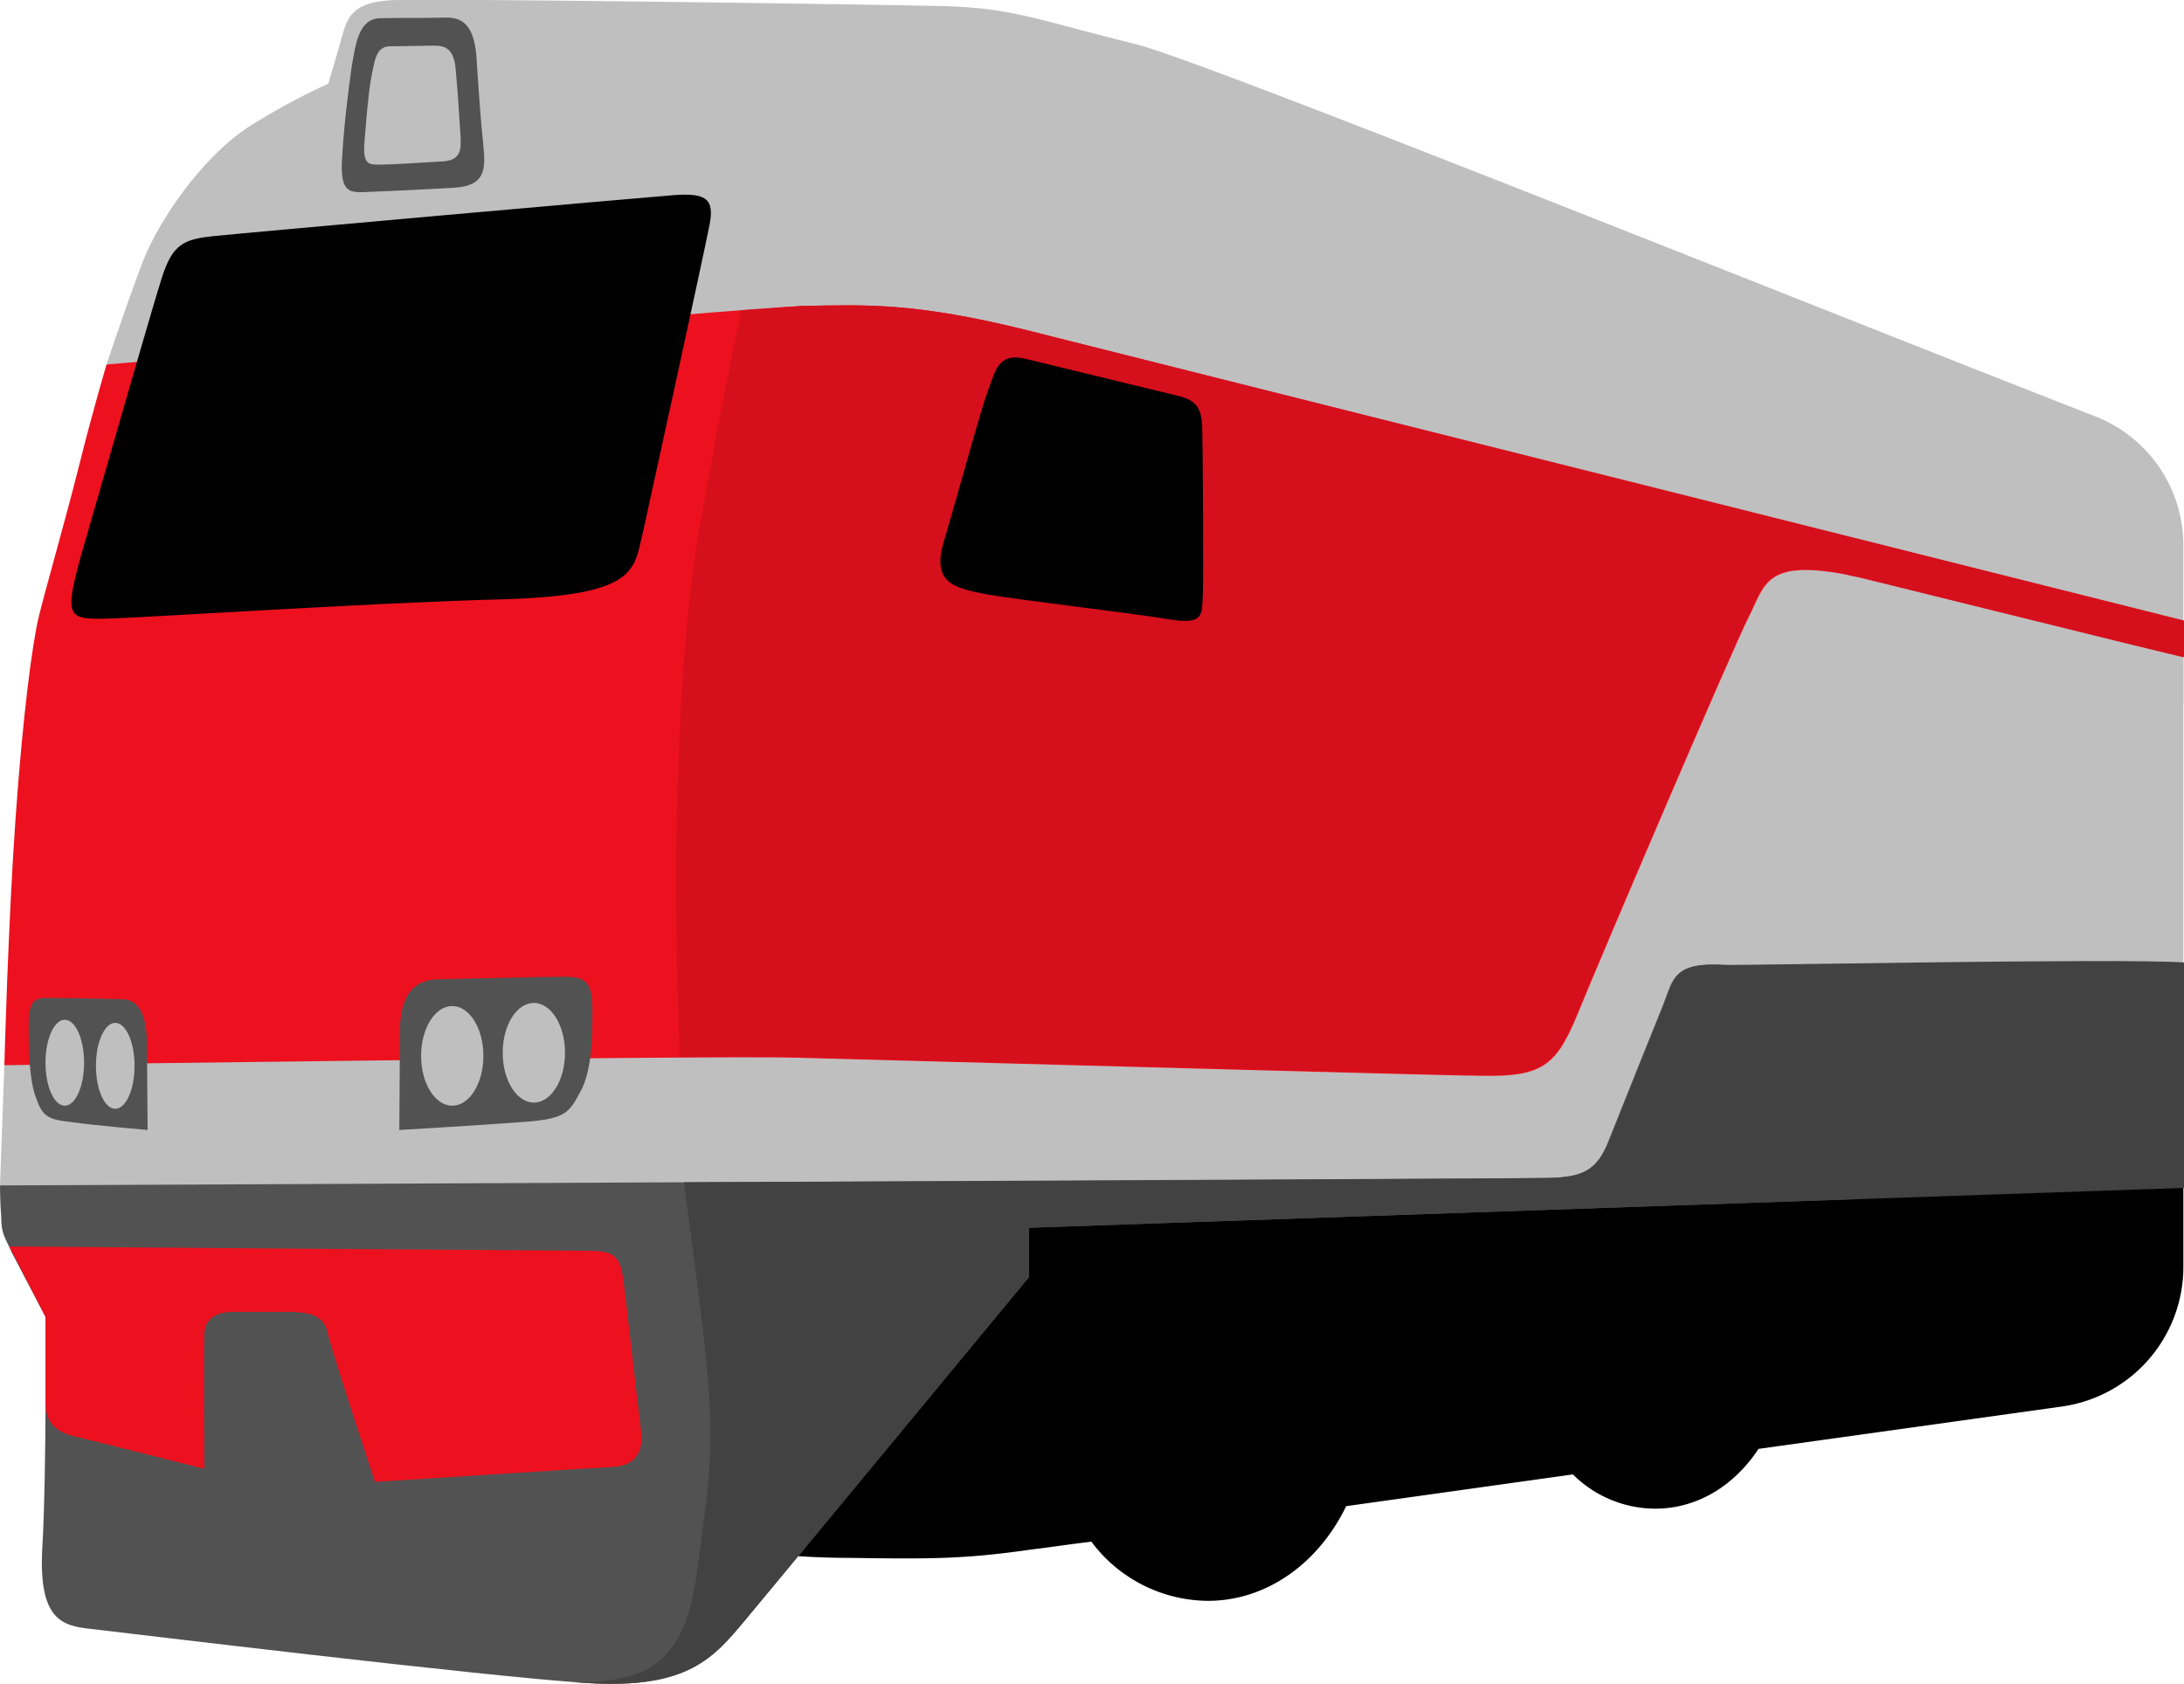 <svg xmlns="http://www.w3.org/2000/svg" id="Слой_1" data-name="Слой 1" viewBox="0 0 350.6 270.36">
  <defs/>
  <defs>
    <style>
      .cls-1{fill:#bfbfbf}.cls-2{fill:#525252}.cls-4{fill:#ed111f}
    </style>
  </defs>
  <path d="M0 190.33l.7-19.3 8.7-5.5 232.1-.5 42.1-78.1 66.9 12.8v90.5l-97.6 1.5-248.5 2-4.4-3.4z" class="cls-1"/>
  <path d="M331.5 226.7l-48.7 6.8c-3.9 5.9-9.8 9.6-16.6 9.6a18.79 18.79 0 01-13.2-5.5l-36.4 5.1c-4.4 9.1-12.7 15.2-22.2 15.2a23.54 23.54 0 01-18.7-9.5c-4.9.6-8.1 1.1-9.2 1.2-11.1 1.6-16.2 1.6-29.8 1.4a122.42 122.42 0 01-21.9-2l47.1-54.4 135.1-5.2 54-7.1v21.9a22.65 22.65 0 01-19.5 22.5z" transform="translate(-.5 -.87)"/>
  <path d="M.5 191.2s243.5-1.1 248.7-1.2 7.6-1.1 9.5-5.9 7.4-18.5 8.9-22.2c1.5-3.9 1.6-6.6 9.7-6.1 2.2.1 10.6.6 21.3 1.4v36.2L165.7 198v7.9s-40.4 48.9-45.5 55-9.2 11.2-25.4 10.2-75.3-8.2-79.8-8.7-8.4-1.4-7.7-13.2.5-36.9.5-36.9-4.2-8-5.4-10.3c-1.1-2.5-1.7-3-1.7-5.6-.2-2.6-.2-5.2-.2-5.2z" class="cls-2" transform="translate(-.5 -.87)"/>
  <path fill="#424242" d="M110.3 190.7c65.3-.2 136.1-.6 139-.7 5.2-.2 7.6-1.1 9.5-5.9s7.4-18.5 8.9-22.2c1.5-3.9 1.6-6.6 9.7-6.1 2.2.1 63-1.1 73.7-.4v36.2L165.7 198v7.9s-40.4 48.9-45.5 55-9.2 11.2-25.4 10.2c-.6 0-1.4-.1-2.2-.1 11.7-.1 17.8-2.7 19.8-17.8s3-19.7 1.2-36.3c-1.2-10.9-2.6-20.7-3.3-26.2z" transform="translate(-.5 -.87)"/>
  <path d="M2 201s89.4.7 93 .7 5 .6 5.5 4.2 2.5 21.6 2.9 24.6-.5 5.7-4.5 5.9-38.2 2.4-38.2 2.4-7-21.1-7.6-23.9-2.7-3.4-6.7-3.4H38c-3 0-4.6 1.2-4.7 3.6s0 21.6 0 21.6-17.8-4.5-20.8-5.2-4.7-2.2-4.7-5.4v-13.8z" class="cls-4" transform="translate(-.5 -.87)"/>
  <path d="M17.6 59.4s3.5-10.5 5.9-16.7 9.7-17.3 18.1-22.2a110.54 110.54 0 0111.6-6.2s1.2-4 2.1-7.2 1.5-5.9 8.2-6.2 72.2.6 85.8.9c13.5.1 16.6 2 33.7 6.2 11.6 3 109.7 42.5 153.8 59.7A22.23 22.23 0 01351 88.5v25.4L278.2 85l-200-19.8-57.4-.2z" class="cls-1" transform="translate(-.5 -.87)"/>
  <path d="M1.2 171.9s113.7-1.6 127.3-1.2c55.9 1.5 105.2 2.9 110 2.9 10 .2 12-1.9 15.5-10.5s24.6-58 27.2-63.1 2.6-9.2 15-7c.7.1 1.6.4 2.6.5v-5.9L165.4 53.9c-18.1-4.5-25.9-4.1-36.2-3.9-10.2.4-111.6 9.4-111.6 9.4s-2.2 7.4-4.4 16.2S7.7 95.8 6.7 100 4.2 115.3 3 132.2s-1.8 39.7-1.8 39.7z" class="cls-4" transform="translate(-.5 -.87)"/>
  <path fill="#d60f1c" d="M109.6 170.6c9.2-.1 16.1-.1 18.8 0 55.9 1.5 105.2 2.9 110 2.9 10 .2 12-1.9 15.5-10.5s24.6-58 27.2-63.1 2.6-9.2 15-7c.7.1 54 13.4 55 13.5v-5.9L165.4 53.9c-18.1-4.5-25.9-4.1-36.2-3.9-1.5.1-5 .4-9.7.7-3.4 16-5.2 26.4-6.9 36-1.9 11.2-3.1 27.2-3.5 47.5-.2 14 .2 28.4.5 36.4z" transform="translate(-.5 -.87)"/>
  <path d="M114.4 37c-1 5.1-9.4 43.5-10.7 49.4-1.5 5.9-.6 10.1-22.8 10.7s-57.7 3-63.5 3.1-6.6-.2-4.1-9.4c2.6-9 11.5-40.1 13.2-45.4s3.5-6.1 8.1-6.6 68.8-6.2 74.1-6.6 6.5.7 5.7 4.8z" transform="translate(-.5 -.87)"/>
  <path d="M57 11.3c.6-3.2 1-7.4 4.5-7.5s7.6 0 10-.1 5.1.2 5.5 6.5.7 10.2 1.1 14.1.2 6.4-4.6 6.7-11.6.6-14.2.7-4.2.2-3.9-5.2 1-11 1.6-15.2z" class="cls-2" transform="translate(-.5 -.87)"/>
  <path d="M60.1 13.3c.5-2.2.6-5 3-5s5.2-.1 6.9-.1 3.5.1 3.7 4.4c.4 4.2.5 7 .7 9.7s.1 4.4-3.1 4.5c-3.4.2-8 .5-9.7.5s-2.9.2-2.6-3.5.6-7.7 1.1-10.5z" class="cls-1" transform="translate(-.5 -.87)"/>
  <path d="M64.6 182.3s.1-12 .1-15.5.5-8.6 6.2-8.7 16.6-.4 20.1-.4 4.6.7 4.6 5.4c0 4.5-.1 9.7-1.9 13s-2.2 4.4-9 4.9c-6.5.5-20.1 1.3-20.1 1.3zM24.2 182.3s-.1-10.3-.1-13.5c0-3-.4-7.4-3.9-7.5s-10.1-.2-12.2-.2-2.9.6-2.9 4.5.1 8.5 1.1 11.3 1.5 3.7 5.5 4.1c4.2.6 12.5 1.3 12.5 1.3z" class="cls-2" transform="translate(-.5 -.87)"/>
  <ellipse cx="72.6" cy="169.53" class="cls-1" rx="5" ry="8"/>
  <ellipse cx="18.5" cy="171.13" class="cls-1" rx="3.1" ry="6.9"/>
  <ellipse cx="85.7" cy="169.03" class="cls-1" rx="5" ry="8"/>
  <ellipse cx="10.4" cy="170.63" class="cls-1" rx="3.1" ry="6.9"/>
  <path d="M189.5 64.4c3 .7 3.9 1.9 4 5.2s.2 23.4.1 26.7c-.2 3.1.4 5-5.5 4s-23.3-3-29.2-4c-5.7-1.1-9-2-6.7-9.1 2.1-7.1 5.7-20.4 6.9-23.6s1.6-6.2 6.1-5.1 24.3 5.9 24.3 5.9z" transform="translate(-.5 -.87)"/>
</svg>
